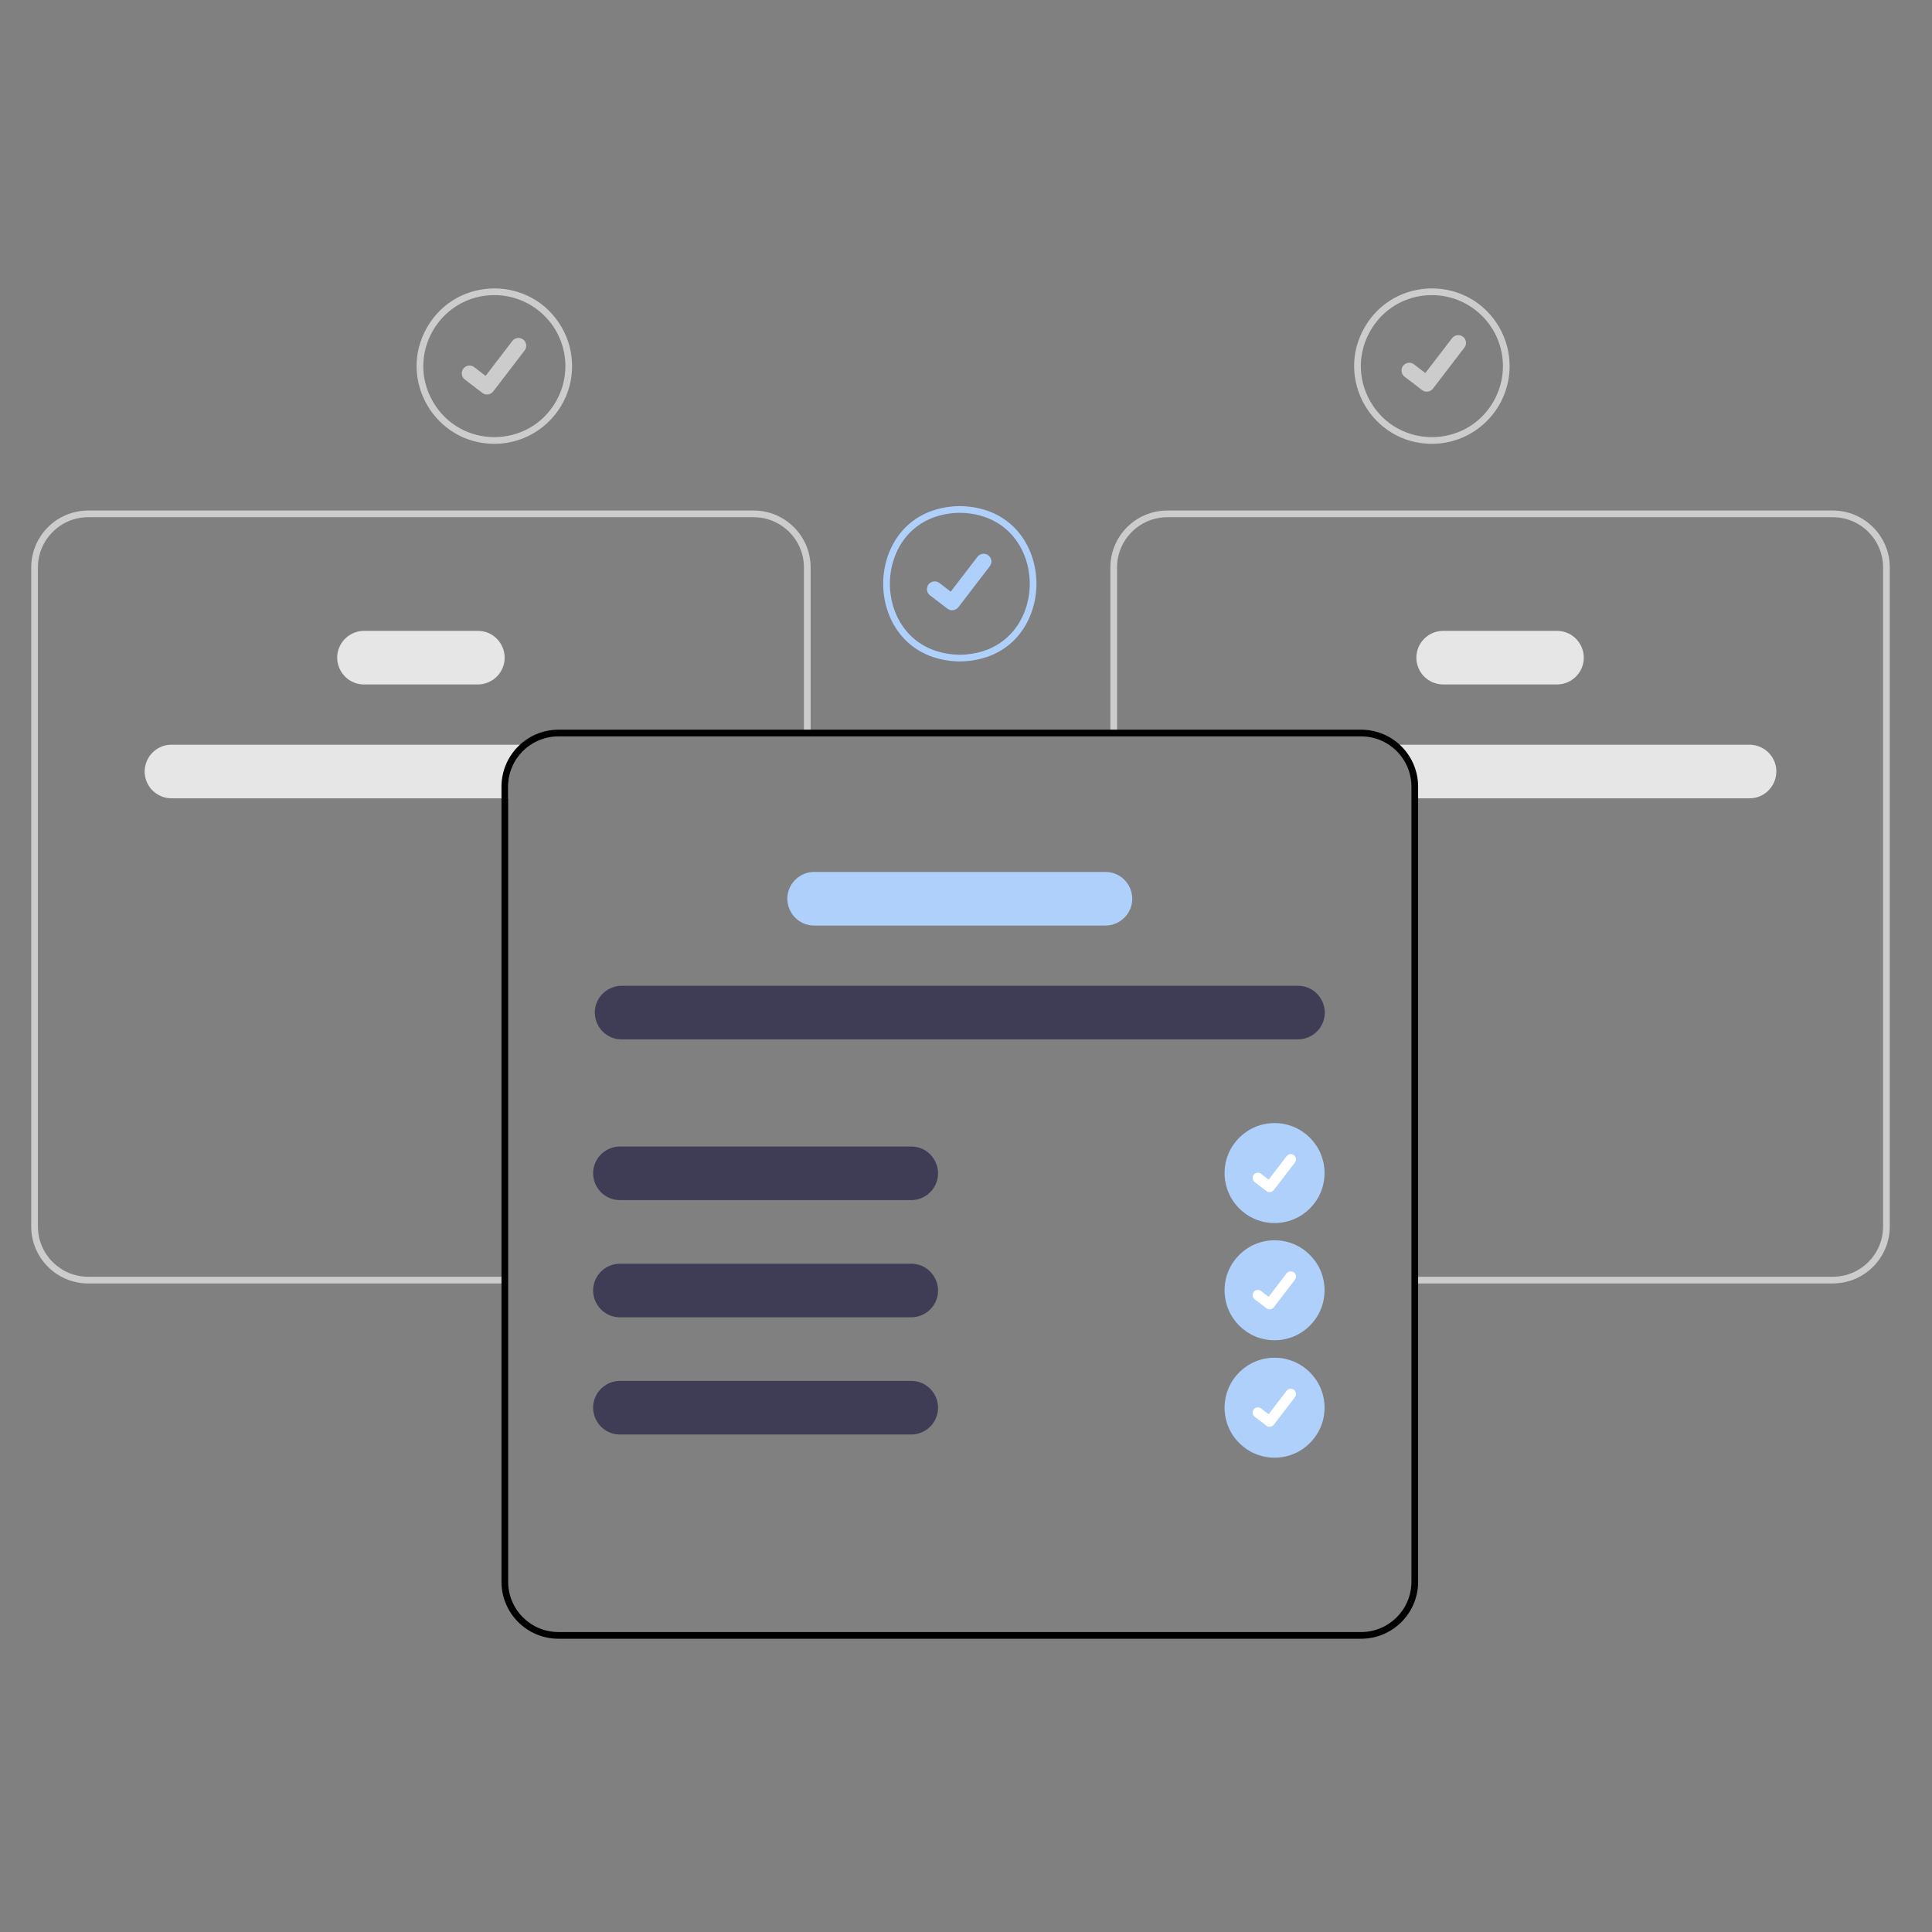 <?xml version="1.0" encoding="utf-8"?>
<svg xmlns="http://www.w3.org/2000/svg" viewBox="-21.754 -117.773 577 577" width="3.5cm" height="3.5cm" xmlns:bx="https://boxy-svg.com"><rect x="-21.754" y="-117.773" width="577" height="577" fill="#808080" stroke="none"/><defs><bx:export><bx:file format="svg" units="cm"/></bx:export></defs><path d="M 29.454 104.642 C 23.296 104.642 19.447 111.309 22.526 116.642 C 23.955 119.117 26.596 120.642 29.454 120.642 L 130.014 120.642 L 130.014 117.152 C 130.013 112.114 132.546 107.413 136.754 104.642 L 29.454 104.642 Z" fill="#e6e6e6"/><path d="M 120.959 86.642 L 86.959 86.642 C 80.8 86.642 76.951 79.976 80.031 74.642 C 81.46 72.167 84.101 70.642 86.959 70.642 L 120.959 70.642 C 127.117 70.642 130.966 77.309 127.887 82.642 C 126.458 85.117 123.817 86.642 120.959 86.642 Z" fill="#e6e6e6"/><path d="M 129.01 265.537 L 4.572 265.537 C -4.813 265.526 -12.418 257.921 -12.428 248.537 L -12.428 51.697 C -12.418 42.313 -4.813 34.708 4.572 34.697 L 203.346 34.697 C 212.73 34.708 220.335 42.313 220.346 51.697 L 220.346 100.485 L 218.346 100.485 L 218.346 51.697 C 218.336 43.417 211.626 36.706 203.346 36.697 L 4.572 36.697 C -3.709 36.706 -10.419 43.417 -10.428 51.697 L -10.428 248.537 C -10.419 256.817 -3.709 263.527 4.572 263.537 L 129.01 263.537 L 129.01 265.537 Z" fill="#ccc"/><path d="M 393.454 104.642 C 397.662 107.413 400.194 112.114 400.194 117.152 L 400.194 120.642 L 500.754 120.642 C 506.912 120.642 510.761 113.976 507.682 108.642 C 506.253 106.167 503.612 104.642 500.754 104.642 L 393.454 104.642 Z" fill="#e6e6e6"/><path d="M 401.249 78.642 C 401.254 74.226 404.833 70.647 409.249 70.642 L 443.249 70.642 C 449.407 70.642 453.256 77.309 450.177 82.642 C 448.748 85.117 446.107 86.642 443.249 86.642 L 409.249 86.642 C 404.833 86.637 401.254 83.058 401.249 78.642 Z" fill="#e6e6e6"/><path d="M 401.198 265.537 L 525.636 265.537 C 535.02 265.526 542.625 257.921 542.636 248.537 L 542.636 51.697 C 542.625 42.313 535.02 34.708 525.636 34.697 L 326.862 34.697 C 317.478 34.708 309.873 42.313 309.862 51.697 L 309.862 100.485 L 311.862 100.485 L 311.862 51.697 C 311.872 43.417 318.582 36.706 326.862 36.697 L 525.636 36.697 C 533.916 36.706 540.626 43.417 540.636 51.697 L 540.636 248.537 C 540.626 256.817 533.916 263.527 525.636 263.537 L 401.198 263.537 L 401.198 265.537 Z" fill="#ccc"/><path d="M 384.774 100.152 L 145.014 100.152 C 135.633 100.171 128.033 107.771 128.014 117.152 L 128.014 354.642 C 128.024 364.027 135.629 371.632 145.014 371.642 L 384.774 371.642 C 394.159 371.632 401.764 364.027 401.774 354.642 L 401.774 117.152 C 401.764 107.768 394.159 100.162 384.774 100.152 Z M 399.774 354.642 C 399.764 362.922 393.054 369.632 384.774 369.642 L 145.014 369.642 C 136.734 369.632 130.024 362.922 130.014 354.642 L 130.014 117.152 C 130.027 108.873 136.735 102.165 145.014 102.152 L 384.774 102.152 C 393.054 102.162 399.764 108.872 399.774 117.152 L 399.774 354.642 Z" style=""/><path d="M 365.893 192.642 L 163.893 192.642 C 157.735 192.642 153.886 185.976 156.965 180.642 C 158.394 178.167 161.035 176.642 163.893 176.642 L 365.893 176.642 C 372.051 176.642 375.9 183.309 372.821 188.642 C 371.392 191.117 368.751 192.642 365.893 192.642 Z" style="fill: rgb(63, 61, 86);"/><path d="M 308.393 158.642 L 221.393 158.642 C 215.235 158.642 211.386 151.976 214.465 146.642 C 215.894 144.167 218.535 142.642 221.393 142.642 L 308.393 142.642 C 314.551 142.642 318.4 149.309 315.321 154.642 C 313.892 157.117 311.251 158.642 308.393 158.642 Z" style="fill: rgb(176, 208, 252);"/><path d="M 250.393 240.642 L 163.393 240.642 C 157.235 240.642 153.386 233.976 156.465 228.642 C 157.894 226.167 160.535 224.642 163.393 224.642 L 250.393 224.642 C 256.551 224.642 260.4 231.309 257.321 236.642 C 255.892 239.117 253.251 240.642 250.393 240.642 Z" style="fill: rgb(63, 61, 86);"/><path d="M 250.393 275.642 L 163.393 275.642 C 157.235 275.642 153.386 268.976 156.465 263.642 C 157.894 261.167 160.535 259.642 163.393 259.642 L 250.393 259.642 C 256.551 259.642 260.4 266.309 257.321 271.642 C 255.892 274.117 253.251 275.642 250.393 275.642 Z" style="fill: rgb(63, 61, 86);"/><path d="M 250.393 310.642 L 163.393 310.642 C 157.235 310.642 153.386 303.976 156.465 298.642 C 157.894 296.167 160.535 294.642 163.393 294.642 L 250.393 294.642 C 256.551 294.642 260.4 301.309 257.321 306.642 C 255.892 309.117 253.251 310.642 250.393 310.642 Z" style="fill: rgb(63, 61, 86);"/><circle id="fc69f6bd-6aec-467a-b158-496b315f473e" data-name="Ellipse 44" cx="358.899" cy="232.571" r="14.929" style="fill: rgb(176, 208, 252);"/><path id="f31c0d86-d70b-4e63-97a7-2fc94b4d7c12-1091" data-name="Path 395" d="M 357.42 238.266 C 357.084 238.267 356.757 238.158 356.488 237.957 L 356.472 237.944 L 352.963 235.26 C 352.01 234.53 352.206 233.043 353.314 232.583 C 353.829 232.369 354.418 232.447 354.86 232.786 L 357.133 234.528 L 362.503 227.522 C 363.027 226.839 364.005 226.71 364.688 227.234 L 364.689 227.234 L 364.655 227.28 L 364.689 227.234 C 365.372 227.758 365.501 228.736 364.978 229.42 L 358.661 237.657 C 358.365 238.041 357.907 238.266 357.421 238.265 L 357.42 238.266 Z" fill="#fff"/><path d="M 125.899 14.776 C 108.036 14.776 96.872 -4.561 105.804 -20.031 C 114.735 -35.501 137.064 -35.501 145.995 -20.031 C 148.032 -16.503 149.104 -12.502 149.104 -8.429 C 149.089 4.381 138.709 14.762 125.899 14.776 Z M 125.899 -29.633 C 109.576 -29.633 99.374 -11.963 107.536 2.174 C 115.697 16.31 136.101 16.31 144.263 2.174 C 146.124 -1.05 147.104 -4.706 147.104 -8.429 C 147.091 -20.134 137.605 -29.62 125.899 -29.633 Z" fill="#ccc"/><path id="a1067fe6-b388-4736-89af-b6090c7ddfc7-1093" data-name="Path 395" d="M 123.699 0.042 C 123.199 0.043 122.713 -0.119 122.313 -0.419 L 122.289 -0.437 L 117.07 -4.429 C 115.653 -5.515 115.944 -7.728 117.593 -8.412 C 118.358 -8.729 119.234 -8.614 119.892 -8.11 L 123.272 -5.518 L 131.259 -15.938 C 132.038 -16.954 133.493 -17.146 134.509 -16.367 L 134.51 -16.367 L 134.46 -16.298 L 134.511 -16.367 C 135.526 -15.587 135.718 -14.133 134.94 -13.116 L 125.545 -0.865 C 125.105 -0.293 124.423 0.041 123.701 0.039 L 123.699 0.042 Z" fill="#ccc"/><circle id="a6907563-545c-4a91-99f2-6d7f4e57ba01" data-name="Ellipse 44" cx="358.899" cy="267.571" r="14.929" style="fill: rgb(176, 208, 252);"/><path id="f071b9ad-7606-418c-8652-2e0910ae4e99-1094" data-name="Path 395" d="M 357.42 273.266 C 357.084 273.267 356.757 273.158 356.488 272.957 L 356.472 272.944 L 352.963 270.26 C 352.01 269.53 352.206 268.043 353.314 267.583 C 353.829 267.369 354.418 267.447 354.86 267.786 L 357.133 269.528 L 362.503 262.522 C 363.027 261.839 364.005 261.71 364.688 262.234 L 364.689 262.234 L 364.655 262.28 L 364.689 262.234 C 365.372 262.758 365.501 263.736 364.978 264.42 L 358.661 272.657 C 358.365 273.041 357.907 273.266 357.421 273.265 L 357.42 273.266 Z" fill="#fff"/><circle id="a9a7744d-510c-41c6-a641-cf6a8a976d00" data-name="Ellipse 44" cx="358.899" cy="302.642" r="14.929" style="fill: rgb(176, 208, 252);"/><path id="ee4f98ac-d41c-4601-9f0c-7c3b6a7a76ac-1095" data-name="Path 395" d="M 357.42 308.337 C 357.084 308.338 356.757 308.229 356.488 308.028 L 356.472 308.015 L 352.963 305.331 C 352.011 304.6 352.208 303.113 353.317 302.654 C 353.831 302.442 354.419 302.519 354.86 302.857 L 357.133 304.599 L 362.503 297.593 C 363.027 296.91 364.005 296.781 364.688 297.305 L 364.689 297.305 L 364.655 297.351 L 364.689 297.305 C 365.372 297.829 365.501 298.807 364.978 299.491 L 358.661 307.727 C 358.365 308.112 357.907 308.337 357.421 308.335 L 357.42 308.337 Z" fill="#fff"/><path d="M 264.915 79.776 C 249.166 79.508 242.009 67.558 242.01 56.57 C 242.011 45.581 249.168 33.633 264.882 33.367 L 264.916 33.367 C 280.632 33.635 287.789 45.584 287.788 56.573 C 287.788 67.562 280.629 79.51 264.915 79.776 Z M 264.899 35.367 C 250.547 35.618 244.01 46.532 244.01 56.57 C 244.009 66.612 250.551 77.531 264.915 77.776 C 279.245 77.533 285.788 66.614 285.788 56.573 C 285.789 46.535 279.251 35.621 264.899 35.367 L 264.899 35.367 Z" style="fill: rgb(176, 208, 252);"/><path d="M 405.899 14.776 C 388.036 14.776 376.872 -4.561 385.804 -20.031 C 394.735 -35.501 417.064 -35.501 425.995 -20.031 C 428.032 -16.503 429.104 -12.502 429.104 -8.429 C 429.089 4.381 418.709 14.762 405.899 14.776 Z M 405.899 -29.633 C 389.576 -29.633 379.374 -11.963 387.536 2.174 C 395.697 16.31 416.101 16.31 424.263 2.174 C 426.124 -1.05 427.104 -4.706 427.104 -8.429 C 427.091 -20.134 417.605 -29.62 405.899 -29.633 Z" fill="#ccc"/><path id="path-1" data-name="Path 395" d="M 262.612 64.492 C 262.112 64.493 261.626 64.331 261.226 64.031 L 261.202 64.013 L 255.983 60.021 C 254.566 58.935 254.857 56.722 256.506 56.038 C 257.271 55.721 258.147 55.836 258.805 56.34 L 262.185 58.932 L 270.172 48.512 C 270.951 47.496 272.406 47.304 273.422 48.083 L 273.423 48.083 L 273.373 48.152 L 273.424 48.083 C 274.439 48.863 274.631 50.317 273.853 51.334 L 264.458 63.585 C 264.018 64.157 263.336 64.491 262.614 64.489 L 262.612 64.492 Z" style="fill: rgb(176, 208, 252);"/><path id="path-2" data-name="Path 395" d="M 404.357 -0.802 C 403.857 -0.801 403.371 -0.963 402.971 -1.263 L 402.947 -1.281 L 397.728 -5.273 C 396.311 -6.359 396.602 -8.572 398.251 -9.256 C 399.016 -9.573 399.892 -9.458 400.55 -8.954 L 403.93 -6.362 L 411.917 -16.782 C 412.696 -17.798 414.151 -17.99 415.167 -17.211 L 415.168 -17.211 L 415.118 -17.142 L 415.169 -17.211 C 416.184 -16.431 416.376 -14.977 415.598 -13.96 L 406.203 -1.709 C 405.763 -1.137 405.081 -0.803 404.359 -0.805 L 404.357 -0.802 Z" fill="#ccc"/></svg>